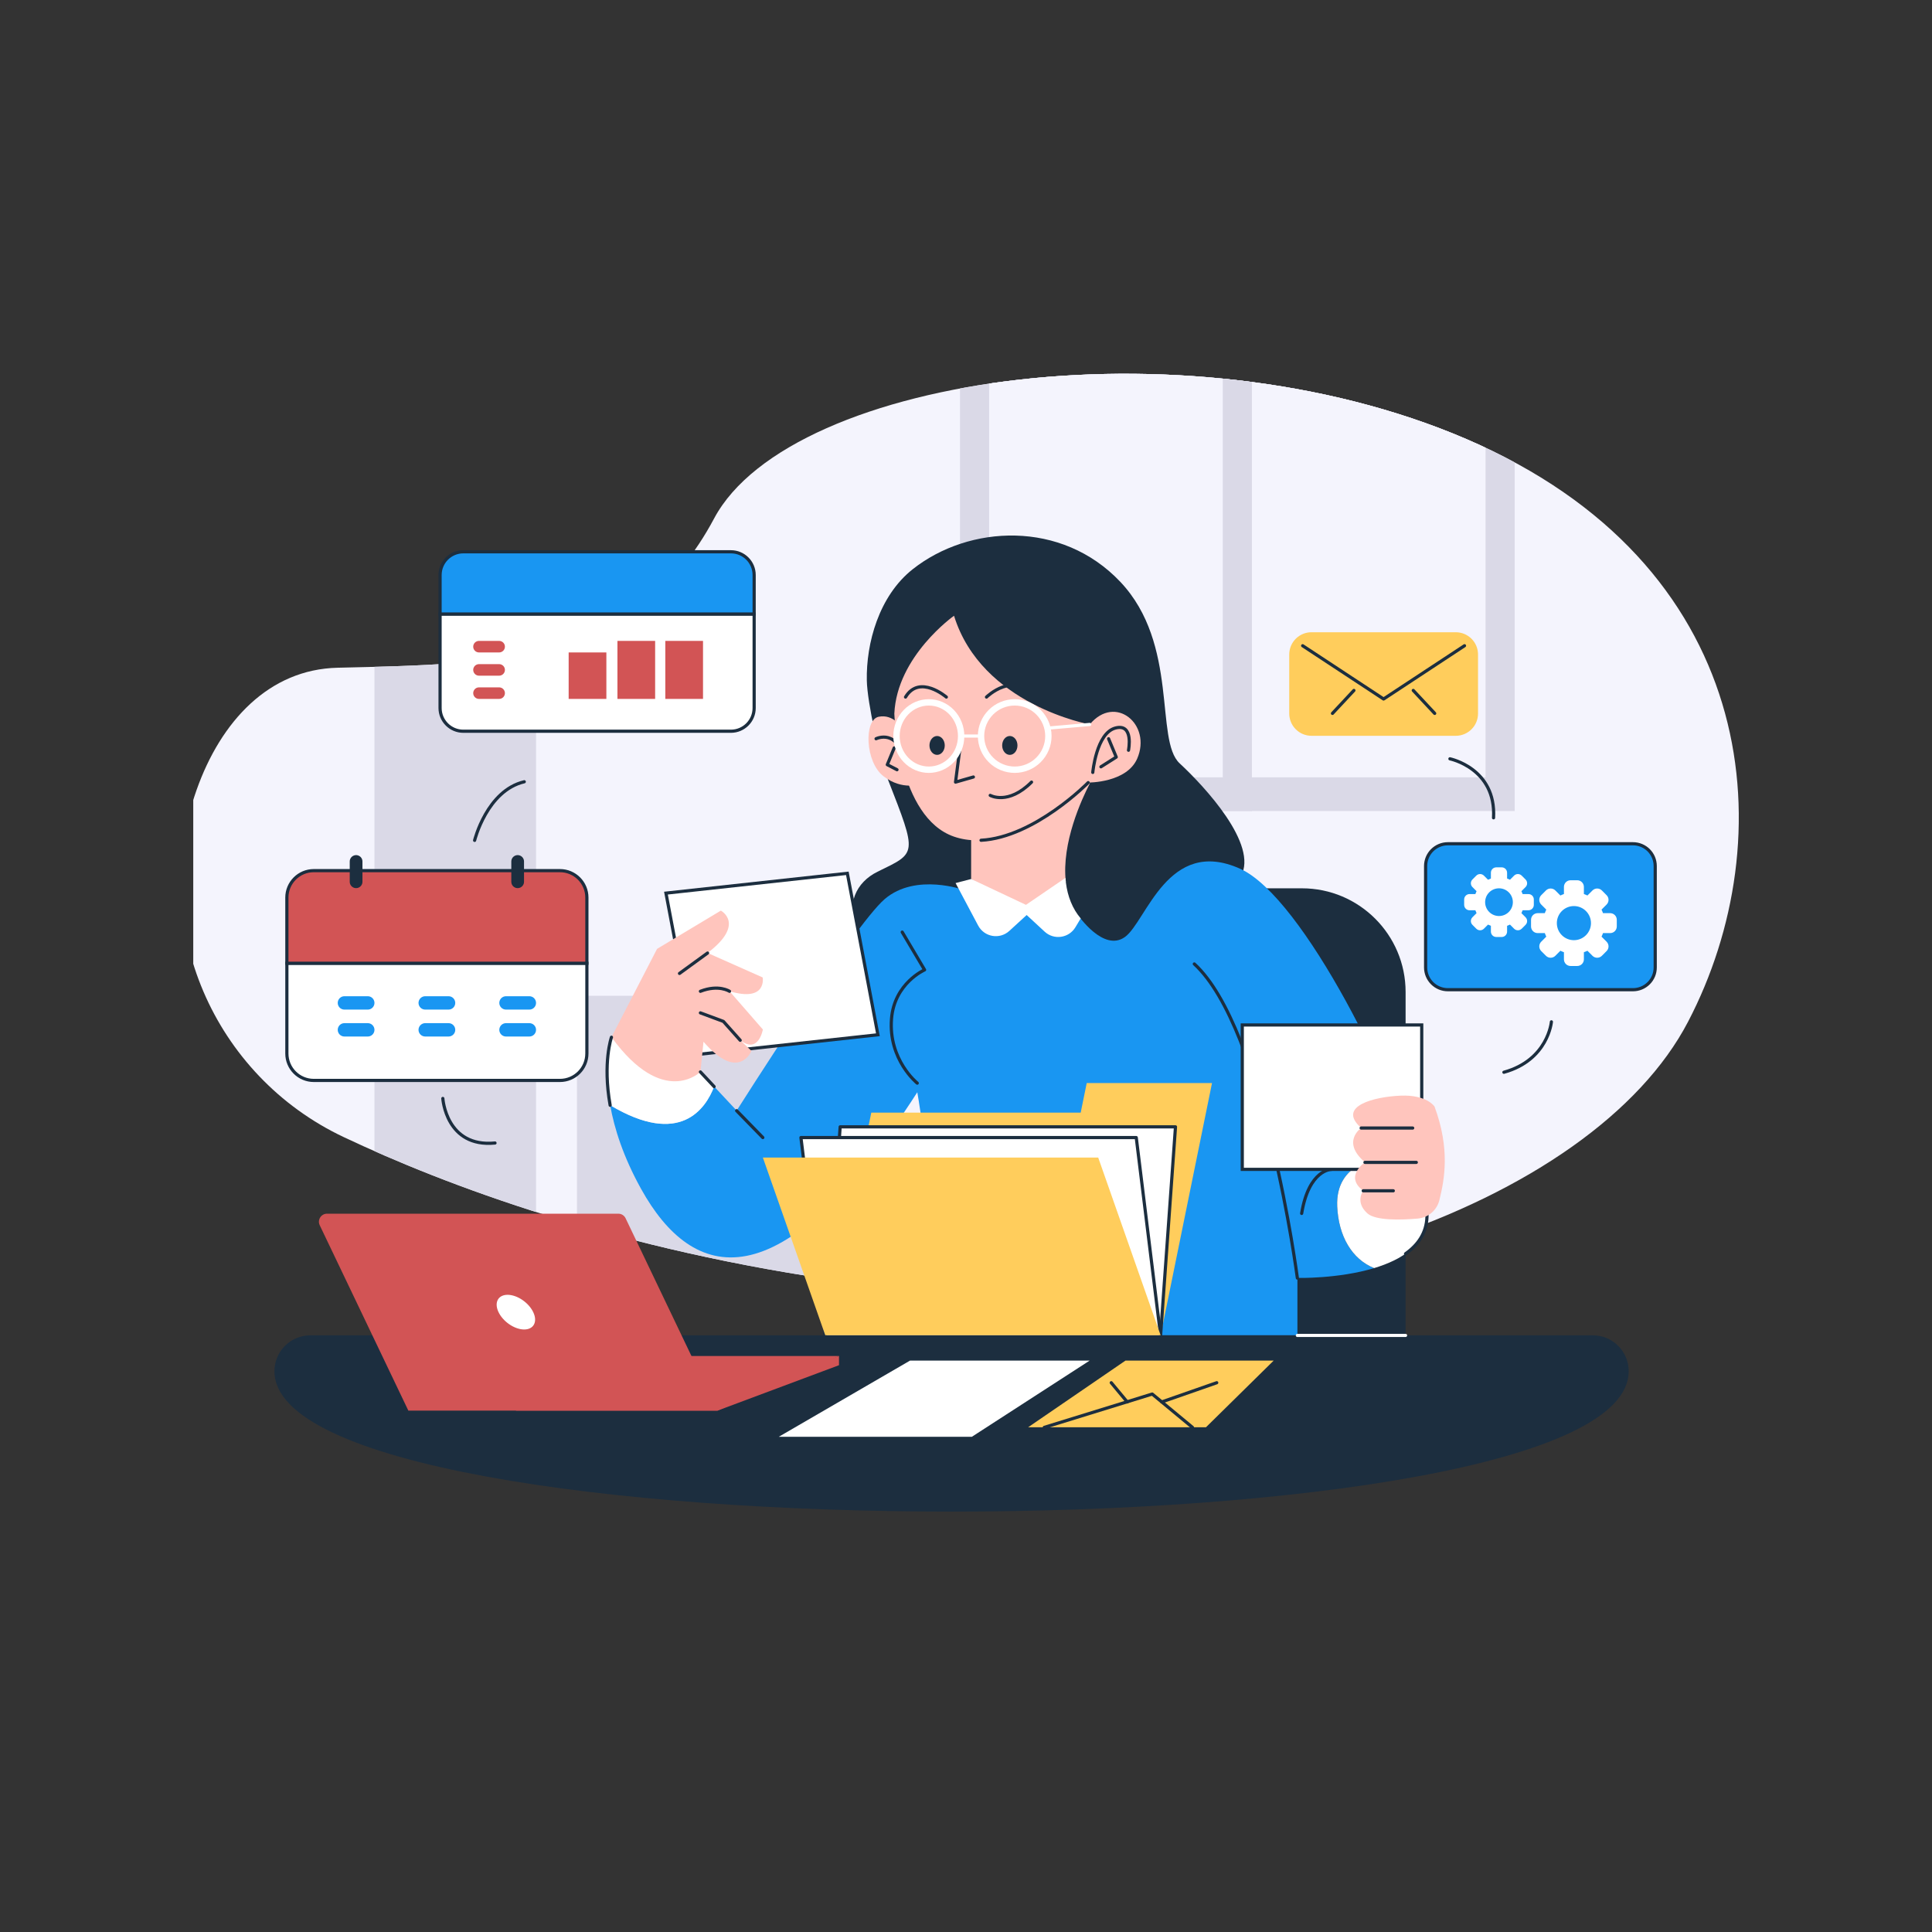 <svg xmlns="http://www.w3.org/2000/svg" xmlns:xlink="http://www.w3.org/1999/xlink" width="1080" zoomAndPan="magnify" viewBox="0 0 810 810" height="1080" preserveAspectRatio="xMidYMid meet" version="1.0"><rect x="0" y="0" width="810" height="810" fill="#333333" stroke="none"/><defs><clipPath id="0e9bb376d6"><path d="M 81 156.328 L 729 156.328 L 729 543 L 81 543 Z M 81 156.328 " clip-rule="nonzero"/></clipPath><clipPath id="5426c8aae4"><path d="M 82.41 331.211 C 62.312 388.086 89.531 450.953 144.078 476.719 C 186.141 496.586 258.777 524.336 357.293 537.707 C 520.324 559.832 667.934 504.633 707.723 428.375 C 747.516 352.121 738.426 240.469 620.391 186.57 C 502.355 132.668 331.543 157.055 299.391 217.371 C 267.242 277.688 210.82 278.359 141.594 279.949 C 112.75 280.609 92.582 302.43 82.41 331.211 Z M 82.41 331.211 " clip-rule="nonzero"/></clipPath><clipPath id="f9c85a3829"><path d="M 156 156.328 L 225 156.328 L 225 543 L 156 543 Z M 156 156.328 " clip-rule="nonzero"/></clipPath><clipPath id="ed8d5e3724"><path d="M 82.41 331.211 C 62.312 388.086 89.531 450.953 144.078 476.719 C 186.141 496.586 258.777 524.336 357.293 537.707 C 520.324 559.832 667.934 504.633 707.723 428.375 C 747.516 352.121 738.426 240.469 620.391 186.57 C 502.355 132.668 331.543 157.055 299.391 217.371 C 267.242 277.688 210.82 278.359 141.594 279.949 C 112.75 280.609 92.582 302.43 82.41 331.211 Z M 82.41 331.211 " clip-rule="nonzero"/></clipPath><clipPath id="bdaaae60a6"><path d="M 241 417 L 358 417 L 358 543 L 241 543 Z M 241 417 " clip-rule="nonzero"/></clipPath><clipPath id="b5c02d47fa"><path d="M 82.41 331.211 C 62.312 388.086 89.531 450.953 144.078 476.719 C 186.141 496.586 258.777 524.336 357.293 537.707 C 520.324 559.832 667.934 504.633 707.723 428.375 C 747.516 352.121 738.426 240.469 620.391 186.57 C 502.355 132.668 331.543 157.055 299.391 217.371 C 267.242 277.688 210.82 278.359 141.594 279.949 C 112.75 280.609 92.582 302.43 82.41 331.211 Z M 82.41 331.211 " clip-rule="nonzero"/></clipPath><clipPath id="cae55f4e24"><path d="M 402 156.328 L 636 156.328 L 636 341 L 402 341 Z M 402 156.328 " clip-rule="nonzero"/></clipPath><clipPath id="52f5963da9"><path d="M 82.41 331.211 C 62.312 388.086 89.531 450.953 144.078 476.719 C 186.141 496.586 258.777 524.336 357.293 537.707 C 520.324 559.832 667.934 504.633 707.723 428.375 C 747.516 352.121 738.426 240.469 620.391 186.57 C 502.355 132.668 331.543 157.055 299.391 217.371 C 267.242 277.688 210.82 278.359 141.594 279.949 C 112.75 280.609 92.582 302.43 82.41 331.211 Z M 82.41 331.211 " clip-rule="nonzero"/></clipPath><clipPath id="15866647fa"><path d="M 414 156.328 L 623 156.328 L 623 326 L 414 326 Z M 414 156.328 " clip-rule="nonzero"/></clipPath><clipPath id="7170510abc"><path d="M 82.41 331.211 C 62.312 388.086 89.531 450.953 144.078 476.719 C 186.141 496.586 258.777 524.336 357.293 537.707 C 520.324 559.832 667.934 504.633 707.723 428.375 C 747.516 352.121 738.426 240.469 620.391 186.57 C 502.355 132.668 331.543 157.055 299.391 217.371 C 267.242 277.688 210.82 278.359 141.594 279.949 C 112.75 280.609 92.582 302.43 82.41 331.211 Z M 82.41 331.211 " clip-rule="nonzero"/></clipPath><clipPath id="14e239d19a"><path d="M 512 156.328 L 525 156.328 L 525 341 L 512 341 Z M 512 156.328 " clip-rule="nonzero"/></clipPath><clipPath id="bf9d7eb403"><path d="M 82.41 331.211 C 62.312 388.086 89.531 450.953 144.078 476.719 C 186.141 496.586 258.777 524.336 357.293 537.707 C 520.324 559.832 667.934 504.633 707.723 428.375 C 747.516 352.121 738.426 240.469 620.391 186.57 C 502.355 132.668 331.543 157.055 299.391 217.371 C 267.242 277.688 210.82 278.359 141.594 279.949 C 112.75 280.609 92.582 302.43 82.41 331.211 Z M 82.41 331.211 " clip-rule="nonzero"/></clipPath></defs><g clip-path="url(#0e9bb376d6)"><g clip-path="url(#5426c8aae4)"><path fill="#f4f4fd" d="M 81.023 136.305 L 729 136.305 L 729 633.742 L 81.023 633.742 Z M 81.023 136.305 " fill-opacity="1" fill-rule="nonzero"/></g></g><g clip-path="url(#f9c85a3829)"><g clip-path="url(#ed8d5e3724)"><path fill="#dad9e7" d="M 156.996 136.305 L 224.738 136.305 L 224.738 550.125 L 156.996 550.125 Z M 156.996 136.305 " fill-opacity="1" fill-rule="nonzero"/></g></g><g clip-path="url(#bdaaae60a6)"><g clip-path="url(#b5c02d47fa)"><path fill="#dad9e7" d="M 357.398 550.121 L 241.895 550.121 L 241.895 417.484 L 357.398 417.484 Z M 357.398 550.121 " fill-opacity="1" fill-rule="nonzero"/></g></g><g clip-path="url(#cae55f4e24)"><g clip-path="url(#52f5963da9)"><path fill="#dad9e7" d="M 402.488 136.305 L 635.039 136.305 L 635.039 340.023 L 402.488 340.023 Z M 402.488 136.305 " fill-opacity="1" fill-rule="nonzero"/></g></g><g clip-path="url(#15866647fa)"><g clip-path="url(#7170510abc)"><path fill="#dad9e7" d="M 414.699 136.305 L 622.824 136.305 L 622.824 325.902 L 414.699 325.902 Z M 414.699 136.305 " fill-opacity="1" fill-rule="nonzero"/><path fill="#f4f4fd" d="M 414.699 136.305 L 622.824 136.305 L 622.824 325.902 L 414.699 325.902 Z M 414.699 136.305 " fill-opacity="1" fill-rule="nonzero"/></g></g><g clip-path="url(#14e239d19a)"><g clip-path="url(#bf9d7eb403)"><path fill="#dad9e7" d="M 512.656 136.305 L 524.871 136.305 L 524.871 340.023 L 512.656 340.023 Z M 512.656 136.305 " fill-opacity="1" fill-rule="nonzero"/></g></g><path stroke-linecap="butt" transform="matrix(1.333, 0, 0, 1.333, 69.136, 150.649)" fill-opacity="1" fill="#ffffff" fill-rule="nonzero" stroke-linejoin="miter" d="M 132.722 189.943 L 132.722 218.333 C 132.722 223.017 128.928 226.803 124.251 226.803 L 46.83 226.803 C 42.156 226.803 38.361 223.017 38.361 218.333 L 38.361 189.943 Z M 132.722 189.943 " stroke="#1c2e3f" stroke-width="1" stroke-opacity="1" stroke-miterlimit="10"/><path stroke-linecap="butt" transform="matrix(1.333, 0, 0, 1.333, 69.136, 150.649)" fill-opacity="1" fill="#d25455" fill-rule="nonzero" stroke-linejoin="miter" d="M 132.722 169.287 L 132.722 189.943 L 38.361 189.943 L 38.361 169.287 C 38.361 164.609 42.156 160.817 46.83 160.817 L 124.251 160.817 C 128.928 160.817 132.722 164.609 132.722 169.287 Z M 132.722 169.287 " stroke="#1c2e3f" stroke-width="1" stroke-opacity="1" stroke-miterlimit="10"/><path stroke-linecap="round" transform="matrix(1.333, 0, 0, 1.333, 69.136, 150.649)" fill="none" stroke-linejoin="round" d="M 60.133 157.936 L 60.133 164.319 " stroke="#1c2e3f" stroke-width="4" stroke-opacity="1" stroke-miterlimit="4"/><path stroke-linecap="round" transform="matrix(1.333, 0, 0, 1.333, 69.136, 150.649)" fill="none" stroke-linejoin="round" d="M 110.95 157.936 L 110.95 164.319 " stroke="#1c2e3f" stroke-width="4" stroke-opacity="1" stroke-miterlimit="4"/><path fill="#1996f2" d="M 144.398 417.672 L 154.191 417.672 C 154.562 417.672 154.922 417.742 155.266 417.883 C 155.609 418.027 155.91 418.23 156.176 418.492 C 156.438 418.754 156.641 419.059 156.781 419.402 C 156.926 419.746 156.996 420.102 156.996 420.473 C 156.996 420.848 156.926 421.203 156.781 421.547 C 156.641 421.891 156.438 422.195 156.176 422.457 C 155.91 422.719 155.609 422.922 155.266 423.066 C 154.922 423.207 154.562 423.277 154.191 423.277 L 144.398 423.277 C 144.027 423.277 143.668 423.207 143.324 423.066 C 142.98 422.922 142.68 422.719 142.414 422.457 C 142.152 422.195 141.949 421.891 141.809 421.547 C 141.664 421.203 141.594 420.848 141.594 420.473 C 141.594 420.102 141.664 419.746 141.809 419.402 C 141.949 419.059 142.152 418.754 142.414 418.492 C 142.68 418.23 142.98 418.027 143.324 417.883 C 143.668 417.742 144.027 417.672 144.398 417.672 Z M 144.398 417.672 " fill-opacity="1" fill-rule="nonzero"/><path fill="#1996f2" d="M 144.398 428.961 L 154.191 428.961 C 154.562 428.961 154.922 429.031 155.266 429.172 C 155.609 429.316 155.91 429.52 156.176 429.781 C 156.438 430.043 156.641 430.348 156.781 430.691 C 156.926 431.035 156.996 431.391 156.996 431.766 C 156.996 432.137 156.926 432.492 156.781 432.836 C 156.641 433.18 156.438 433.484 156.176 433.746 C 155.91 434.008 155.609 434.211 155.266 434.355 C 154.922 434.496 154.562 434.566 154.191 434.566 L 144.398 434.566 C 144.027 434.566 143.668 434.496 143.324 434.355 C 142.98 434.211 142.68 434.008 142.414 433.746 C 142.152 433.484 141.949 433.18 141.809 432.836 C 141.664 432.492 141.594 432.137 141.594 431.766 C 141.594 431.391 141.664 431.035 141.809 430.691 C 141.949 430.348 142.152 430.043 142.414 429.781 C 142.68 429.52 142.98 429.316 143.324 429.172 C 143.668 429.031 144.027 428.961 144.398 428.961 Z M 144.398 428.961 " fill-opacity="1" fill-rule="nonzero"/><path fill="#1996f2" d="M 178.27 417.672 L 188.062 417.672 C 188.434 417.672 188.793 417.742 189.137 417.883 C 189.48 418.027 189.785 418.23 190.047 418.492 C 190.309 418.754 190.512 419.059 190.656 419.402 C 190.797 419.746 190.867 420.102 190.867 420.473 C 190.867 420.848 190.797 421.203 190.656 421.547 C 190.512 421.891 190.309 422.195 190.047 422.457 C 189.785 422.719 189.48 422.922 189.137 423.066 C 188.793 423.207 188.434 423.277 188.062 423.277 L 178.27 423.277 C 177.898 423.277 177.539 423.207 177.199 423.066 C 176.855 422.922 176.551 422.719 176.289 422.457 C 176.023 422.195 175.82 421.891 175.68 421.547 C 175.535 421.203 175.465 420.848 175.465 420.473 C 175.465 420.102 175.535 419.746 175.68 419.402 C 175.82 419.059 176.023 418.754 176.289 418.492 C 176.551 418.23 176.855 418.027 177.199 417.883 C 177.539 417.742 177.898 417.672 178.27 417.672 Z M 178.27 417.672 " fill-opacity="1" fill-rule="nonzero"/><path fill="#1996f2" d="M 178.27 428.961 L 188.062 428.961 C 188.434 428.961 188.793 429.031 189.137 429.172 C 189.48 429.316 189.785 429.52 190.047 429.781 C 190.309 430.043 190.512 430.348 190.656 430.691 C 190.797 431.035 190.867 431.391 190.867 431.766 C 190.867 432.137 190.797 432.492 190.656 432.836 C 190.512 433.18 190.309 433.484 190.047 433.746 C 189.785 434.008 189.48 434.211 189.137 434.355 C 188.793 434.496 188.434 434.566 188.062 434.566 L 178.27 434.566 C 177.898 434.566 177.539 434.496 177.199 434.355 C 176.855 434.211 176.551 434.008 176.289 433.746 C 176.023 433.484 175.82 433.18 175.68 432.836 C 175.535 432.492 175.465 432.137 175.465 431.766 C 175.465 431.391 175.535 431.035 175.68 430.691 C 175.82 430.348 176.023 430.043 176.289 429.781 C 176.551 429.52 176.855 429.316 177.199 429.172 C 177.539 429.031 177.898 428.961 178.27 428.961 Z M 178.27 428.961 " fill-opacity="1" fill-rule="nonzero"/><path fill="#1996f2" d="M 212.141 417.672 L 221.934 417.672 C 222.309 417.672 222.664 417.742 223.008 417.883 C 223.352 418.027 223.656 418.23 223.918 418.492 C 224.18 418.754 224.383 419.059 224.527 419.402 C 224.668 419.746 224.738 420.102 224.738 420.473 C 224.738 420.848 224.668 421.203 224.527 421.547 C 224.383 421.891 224.18 422.195 223.918 422.457 C 223.656 422.719 223.352 422.922 223.008 423.066 C 222.664 423.207 222.309 423.277 221.934 423.277 L 212.141 423.277 C 211.77 423.277 211.414 423.207 211.07 423.066 C 210.727 422.922 210.422 422.719 210.16 422.457 C 209.895 422.195 209.695 421.891 209.551 421.547 C 209.41 421.203 209.336 420.848 209.336 420.473 C 209.336 420.102 209.41 419.746 209.551 419.402 C 209.695 419.059 209.895 418.754 210.16 418.492 C 210.422 418.23 210.727 418.027 211.07 417.883 C 211.414 417.742 211.77 417.672 212.141 417.672 Z M 212.141 417.672 " fill-opacity="1" fill-rule="nonzero"/><path fill="#1996f2" d="M 212.141 428.961 L 221.934 428.961 C 222.309 428.961 222.664 429.031 223.008 429.172 C 223.352 429.316 223.656 429.52 223.918 429.781 C 224.18 430.043 224.383 430.348 224.527 430.691 C 224.668 431.035 224.738 431.391 224.738 431.766 C 224.738 432.137 224.668 432.492 224.527 432.836 C 224.383 433.18 224.18 433.484 223.918 433.746 C 223.656 434.008 223.352 434.211 223.008 434.355 C 222.664 434.496 222.309 434.566 221.934 434.566 L 212.141 434.566 C 211.77 434.566 211.414 434.496 211.07 434.355 C 210.727 434.211 210.422 434.008 210.16 433.746 C 209.895 433.484 209.695 433.18 209.551 432.836 C 209.41 432.492 209.336 432.137 209.336 431.766 C 209.336 431.391 209.41 431.035 209.551 430.691 C 209.695 430.348 209.895 430.043 210.16 429.781 C 210.422 429.52 210.727 429.316 211.07 429.172 C 211.414 429.031 211.77 428.961 212.141 428.961 Z M 212.141 428.961 " fill-opacity="1" fill-rule="nonzero"/><path stroke-linecap="round" transform="matrix(1.333, 0, 0, 1.333, 69.136, 150.649)" fill="none" stroke-linejoin="round" d="M 87.414 232.468 C 87.414 232.468 88.422 247.981 103.827 246.483 " stroke="#1c2e3f" stroke-width="1" stroke-opacity="1" stroke-miterlimit="4"/><path stroke-linecap="round" transform="matrix(1.333, 0, 0, 1.333, 69.136, 150.649)" fill="none" stroke-linejoin="round" d="M 97.409 151.301 C 97.409 151.301 101.26 135.647 113.028 132.866 " stroke="#1c2e3f" stroke-width="1" stroke-opacity="1" stroke-miterlimit="4"/><path stroke-linecap="butt" transform="matrix(1.333, 0, 0, 1.333, 69.136, 150.649)" fill-opacity="1" fill="#ffffff" fill-rule="nonzero" stroke-linejoin="miter" d="M 185.33 80.103 L 185.33 109.666 C 185.33 113.699 182.057 116.975 178.022 116.975 L 93.858 116.975 C 89.823 116.975 86.547 113.699 86.547 109.666 L 86.547 80.103 Z M 185.33 80.103 " stroke="#1c2e3f" stroke-width="1" stroke-opacity="1" stroke-miterlimit="10"/><path fill="#d25455" d="M 200.816 268.699 L 209.266 268.699 C 209.59 268.699 209.898 268.762 210.191 268.883 C 210.488 269.004 210.75 269.18 210.98 269.406 C 211.207 269.633 211.379 269.895 211.504 270.191 C 211.625 270.488 211.688 270.797 211.688 271.117 C 211.688 271.441 211.625 271.75 211.504 272.043 C 211.379 272.34 211.207 272.602 210.98 272.828 C 210.75 273.055 210.488 273.23 210.191 273.355 C 209.898 273.477 209.59 273.539 209.266 273.539 L 200.816 273.539 C 200.496 273.539 200.188 273.477 199.891 273.355 C 199.594 273.23 199.332 273.055 199.105 272.828 C 198.879 272.602 198.703 272.34 198.582 272.043 C 198.457 271.75 198.398 271.441 198.398 271.117 C 198.398 270.797 198.457 270.488 198.582 270.191 C 198.703 269.895 198.879 269.633 199.105 269.406 C 199.332 269.18 199.594 269.004 199.891 268.883 C 200.188 268.762 200.496 268.699 200.816 268.699 Z M 200.816 268.699 " fill-opacity="1" fill-rule="nonzero"/><path fill="#d25455" d="M 200.816 278.441 L 209.266 278.441 C 209.59 278.441 209.898 278.5 210.191 278.625 C 210.488 278.746 210.75 278.922 210.98 279.148 C 211.207 279.375 211.379 279.637 211.504 279.934 C 211.625 280.23 211.688 280.539 211.688 280.859 C 211.688 281.18 211.625 281.488 211.504 281.785 C 211.379 282.082 211.207 282.344 210.98 282.57 C 210.75 282.797 210.488 282.973 210.191 283.098 C 209.898 283.219 209.59 283.281 209.266 283.281 L 200.816 283.281 C 200.496 283.281 200.188 283.219 199.891 283.098 C 199.594 282.973 199.332 282.797 199.105 282.57 C 198.879 282.344 198.703 282.082 198.582 281.785 C 198.457 281.488 198.398 281.18 198.398 280.859 C 198.398 280.539 198.457 280.23 198.582 279.934 C 198.703 279.637 198.879 279.375 199.105 279.148 C 199.332 278.922 199.594 278.746 199.891 278.625 C 200.188 278.5 200.496 278.441 200.816 278.441 Z M 200.816 278.441 " fill-opacity="1" fill-rule="nonzero"/><path fill="#d25455" d="M 200.816 288.18 L 209.266 288.18 C 209.59 288.18 209.898 288.242 210.191 288.363 C 210.488 288.488 210.75 288.664 210.98 288.891 C 211.207 289.117 211.379 289.379 211.504 289.676 C 211.625 289.973 211.688 290.281 211.688 290.602 C 211.688 290.922 211.625 291.23 211.504 291.527 C 211.379 291.824 211.207 292.086 210.98 292.312 C 210.75 292.539 210.488 292.715 210.191 292.836 C 209.898 292.961 209.59 293.02 209.266 293.02 L 200.816 293.02 C 200.496 293.02 200.188 292.961 199.891 292.836 C 199.594 292.715 199.332 292.539 199.105 292.312 C 198.879 292.086 198.703 291.824 198.582 291.527 C 198.457 291.23 198.398 290.922 198.398 290.602 C 198.398 290.281 198.457 289.973 198.582 289.676 C 198.703 289.379 198.879 289.117 199.105 288.891 C 199.332 288.664 199.594 288.488 199.891 288.363 C 200.188 288.242 200.496 288.18 200.816 288.18 Z M 200.816 288.18 " fill-opacity="1" fill-rule="nonzero"/><path stroke-linecap="butt" transform="matrix(1.333, 0, 0, 1.333, 69.136, 150.649)" fill-opacity="1" fill="#1996f2" fill-rule="nonzero" stroke-linejoin="miter" d="M 185.33 67.838 L 185.33 80.103 L 86.547 80.103 L 86.547 67.838 C 86.547 63.805 89.823 60.532 93.858 60.532 L 178.022 60.532 C 182.057 60.532 185.33 63.805 185.33 67.838 Z M 185.33 67.838 " stroke="#1c2e3f" stroke-width="1" stroke-opacity="1" stroke-miterlimit="10"/><path fill="#d25455" d="M 238.414 273.539 L 254.223 273.539 L 254.223 293.02 L 238.414 293.02 Z M 238.414 273.539 " fill-opacity="1" fill-rule="nonzero"/><path fill="#d25455" d="M 258.863 268.699 L 274.668 268.699 L 274.668 293.02 L 258.863 293.02 Z M 258.863 268.699 " fill-opacity="1" fill-rule="nonzero"/><path fill="#d25455" d="M 278.934 268.699 L 294.742 268.699 L 294.742 293.02 L 278.934 293.02 Z M 278.934 268.699 " fill-opacity="1" fill-rule="nonzero"/><path fill="#ffcd5c" d="M 549.852 265.066 L 610.34 265.066 C 610.953 265.066 611.559 265.129 612.16 265.246 C 612.762 265.367 613.344 265.543 613.91 265.777 C 614.477 266.012 615.016 266.301 615.523 266.641 C 616.031 266.98 616.504 267.367 616.938 267.801 C 617.371 268.234 617.758 268.707 618.098 269.215 C 618.438 269.723 618.727 270.262 618.961 270.828 C 619.195 271.395 619.371 271.977 619.492 272.578 C 619.609 273.18 619.672 273.785 619.672 274.398 L 619.672 299.156 C 619.672 299.77 619.609 300.379 619.492 300.977 C 619.371 301.578 619.195 302.164 618.961 302.73 C 618.727 303.293 618.438 303.832 618.098 304.34 C 617.758 304.852 617.371 305.32 616.938 305.754 C 616.504 306.188 616.031 306.574 615.523 306.914 C 615.016 307.258 614.477 307.543 613.91 307.777 C 613.344 308.012 612.762 308.188 612.16 308.309 C 611.559 308.43 610.953 308.488 610.34 308.488 L 549.852 308.488 C 549.238 308.488 548.629 308.43 548.031 308.309 C 547.43 308.188 546.844 308.012 546.277 307.777 C 545.715 307.543 545.176 307.258 544.664 306.914 C 544.156 306.574 543.684 306.188 543.25 305.754 C 542.82 305.32 542.434 304.852 542.09 304.34 C 541.75 303.832 541.465 303.293 541.23 302.73 C 540.996 302.164 540.816 301.578 540.699 300.977 C 540.578 300.379 540.52 299.77 540.52 299.156 L 540.52 274.398 C 540.52 273.785 540.578 273.18 540.699 272.578 C 540.816 271.977 540.996 271.395 541.23 270.828 C 541.465 270.262 541.75 269.723 542.09 269.215 C 542.434 268.707 542.82 268.234 543.25 267.801 C 543.684 267.367 544.156 266.98 544.664 266.641 C 545.176 266.301 545.715 266.012 546.277 265.777 C 546.844 265.543 547.43 265.367 548.031 265.246 C 548.629 265.129 549.238 265.066 549.852 265.066 Z M 549.852 265.066 " fill-opacity="1" fill-rule="nonzero"/><path stroke-linecap="round" transform="matrix(1.333, 0, 0, 1.333, 69.136, 150.649)" fill="none" stroke-linejoin="round" d="M 357.845 90.08 L 383.297 106.832 L 408.75 90.08 " stroke="#1c2e3f" stroke-width="1" stroke-opacity="1" stroke-miterlimit="4"/><path stroke-linecap="round" transform="matrix(1.333, 0, 0, 1.333, 69.136, 150.649)" fill="none" stroke-linejoin="round" d="M 392.633 104.139 L 399.373 111.36 " stroke="#1c2e3f" stroke-width="1" stroke-opacity="1" stroke-miterlimit="4"/><path stroke-linecap="round" transform="matrix(1.333, 0, 0, 1.333, 69.136, 150.649)" fill="none" stroke-linejoin="round" d="M 373.964 104.139 L 367.222 111.36 " stroke="#1c2e3f" stroke-width="1" stroke-opacity="1" stroke-miterlimit="4"/><path stroke-linecap="butt" transform="matrix(1.333, 0, 0, 1.333, 69.136, 150.649)" fill-opacity="1" fill="#1996f2" fill-rule="nonzero" stroke-linejoin="miter" d="M 403.519 152.364 L 461.735 152.364 C 462.192 152.364 462.65 152.408 463.101 152.496 C 463.549 152.587 463.989 152.719 464.414 152.895 C 464.839 153.071 465.24 153.288 465.624 153.543 C 466.005 153.798 466.359 154.088 466.685 154.413 C 467.01 154.738 467.3 155.093 467.555 155.474 C 467.81 155.855 468.024 156.259 468.203 156.684 C 468.378 157.109 468.51 157.546 468.598 157.997 C 468.689 158.449 468.733 158.903 468.733 159.363 L 468.733 191.268 C 468.733 191.728 468.689 192.182 468.598 192.633 C 468.51 193.085 468.378 193.521 468.203 193.946 C 468.024 194.371 467.81 194.776 467.555 195.157 C 467.3 195.538 467.01 195.892 466.685 196.218 C 466.359 196.543 466.005 196.833 465.624 197.088 C 465.24 197.343 464.839 197.56 464.414 197.736 C 463.989 197.912 463.549 198.043 463.101 198.134 C 462.65 198.222 462.192 198.269 461.735 198.269 L 403.519 198.269 C 403.059 198.269 402.605 198.222 402.154 198.134 C 401.702 198.043 401.266 197.912 400.841 197.736 C 400.416 197.56 400.012 197.343 399.631 197.088 C 399.247 196.833 398.895 196.543 398.57 196.218 C 398.245 195.892 397.955 195.538 397.7 195.157 C 397.445 194.776 397.228 194.371 397.052 193.946 C 396.876 193.521 396.744 193.085 396.654 192.633 C 396.563 192.182 396.519 191.728 396.519 191.268 L 396.519 159.363 C 396.519 158.903 396.563 158.449 396.654 157.997 C 396.744 157.546 396.876 157.109 397.052 156.684 C 397.228 156.259 397.442 155.855 397.7 155.474 C 397.955 155.093 398.245 154.738 398.57 154.413 C 398.895 154.088 399.247 153.798 399.631 153.543 C 400.012 153.288 400.416 153.071 400.841 152.895 C 401.266 152.719 401.702 152.587 402.154 152.496 C 402.605 152.408 403.059 152.364 403.519 152.364 Z M 403.519 152.364 " stroke="#1c2e3f" stroke-width="1" stroke-opacity="1" stroke-miterlimit="10"/><path fill="#ffffff" d="M 640.805 374.84 L 638.371 374.84 C 638.227 374.426 638.059 374.023 637.867 373.633 L 639.59 371.91 C 640.473 371.031 640.473 369.602 639.59 368.719 L 637.98 367.109 C 637.098 366.227 635.668 366.227 634.785 367.109 L 633.066 368.832 C 632.676 368.641 632.273 368.473 631.855 368.328 L 631.855 365.898 C 631.855 364.648 630.848 363.641 629.598 363.641 L 627.324 363.641 C 626.074 363.641 625.066 364.648 625.066 365.898 L 625.066 368.328 C 624.648 368.473 624.246 368.641 623.859 368.832 L 623.855 368.832 L 622.137 367.109 C 621.254 366.227 619.824 366.227 618.941 367.109 L 617.332 368.719 C 616.449 369.602 616.449 371.031 617.332 371.91 L 619.055 373.633 C 618.863 374.023 618.695 374.426 618.551 374.84 L 616.117 374.84 C 614.871 374.84 613.859 375.852 613.859 377.098 L 613.859 379.375 C 613.859 380.621 614.871 381.633 616.117 381.633 L 618.551 381.633 C 618.695 382.047 618.863 382.449 619.055 382.84 L 617.332 384.562 C 616.449 385.445 616.449 386.871 617.332 387.754 L 618.941 389.363 C 619.824 390.246 621.254 390.246 622.137 389.363 L 623.855 387.641 L 623.859 387.641 C 624.246 387.832 624.648 388 625.066 388.145 L 625.066 390.578 C 625.066 391.824 626.074 392.836 627.324 392.836 L 629.598 392.836 C 630.848 392.836 631.855 391.824 631.855 390.578 L 631.855 388.145 C 632.273 388 632.676 387.832 633.066 387.641 L 634.785 389.363 C 635.668 390.246 637.098 390.246 637.98 389.363 L 639.59 387.754 C 640.473 386.871 640.473 385.445 639.59 384.562 L 637.867 382.84 C 638.059 382.449 638.227 382.047 638.371 381.633 L 640.805 381.633 C 642.051 381.633 643.062 380.621 643.062 379.375 L 643.062 377.098 C 643.062 375.852 642.051 374.84 640.805 374.84 Z M 628.461 384.047 C 625.25 384.047 622.648 381.445 622.648 378.238 C 622.648 375.027 625.25 372.426 628.461 372.426 C 631.672 372.426 634.273 375.027 634.273 378.238 C 634.273 381.445 631.672 384.047 628.461 384.047 Z M 628.461 384.047 " fill-opacity="1" fill-rule="nonzero"/><path fill="#ffffff" d="M 675.062 382.844 L 672.066 382.844 C 671.895 382.332 671.684 381.836 671.449 381.359 L 673.57 379.238 C 674.656 378.152 674.656 376.391 673.57 375.309 L 671.59 373.324 C 670.504 372.242 668.742 372.242 667.656 373.324 L 665.535 375.445 C 665.059 375.211 664.562 375.004 664.051 374.828 L 664.051 371.832 C 664.051 370.297 662.805 369.051 661.27 369.051 L 658.469 369.051 C 656.934 369.051 655.688 370.297 655.688 371.832 L 655.688 374.828 C 655.176 375.004 654.684 375.211 654.203 375.445 L 652.082 373.324 C 650.996 372.242 649.234 372.242 648.148 373.324 L 646.168 375.309 C 645.082 376.391 645.082 378.152 646.168 379.238 L 648.289 381.359 C 648.055 381.836 647.848 382.332 647.672 382.844 L 644.676 382.844 C 643.141 382.844 641.895 384.09 641.895 385.625 L 641.895 388.426 C 641.895 389.961 643.141 391.203 644.676 391.203 L 647.672 391.203 C 647.848 391.715 648.055 392.211 648.289 392.691 L 646.168 394.812 C 645.082 395.895 645.082 397.656 646.168 398.742 L 648.148 400.723 C 649.234 401.809 650.996 401.809 652.082 400.723 L 654.203 398.602 C 654.684 398.836 655.176 399.047 655.688 399.223 L 655.688 402.215 C 655.688 403.75 656.934 404.996 658.469 404.996 L 661.27 404.996 C 662.805 404.996 664.051 403.75 664.051 402.215 L 664.051 399.223 C 664.562 399.047 665.055 398.836 665.535 398.602 L 667.656 400.723 C 668.742 401.809 670.504 401.809 671.59 400.723 L 673.57 398.742 C 674.656 397.656 674.656 395.895 673.57 394.812 L 671.449 392.691 C 671.684 392.211 671.895 391.715 672.066 391.203 L 675.062 391.203 C 676.598 391.203 677.844 389.961 677.844 388.426 L 677.844 385.625 C 677.844 384.09 676.598 382.844 675.062 382.844 Z M 659.871 394.176 C 655.918 394.176 652.715 390.977 652.715 387.023 C 652.715 383.074 655.918 379.871 659.871 379.871 C 663.82 379.871 667.023 383.074 667.023 387.023 C 667.023 390.977 663.82 394.176 659.871 394.176 Z M 659.871 394.176 " fill-opacity="1" fill-rule="nonzero"/><path stroke-linecap="round" transform="matrix(1.333, 0, 0, 1.333, 69.136, 150.649)" fill="none" stroke-linejoin="round" d="M 404.161 125.648 C 404.161 125.648 418.739 128.611 417.886 144.205 " stroke="#1c2e3f" stroke-width="1" stroke-opacity="1" stroke-miterlimit="4"/><path stroke-linecap="round" transform="matrix(1.333, 0, 0, 1.333, 69.136, 150.649)" fill="none" stroke-linejoin="round" d="M 436.081 208.372 C 436.081 208.372 435.052 220.379 421.142 224.23 " stroke="#1c2e3f" stroke-width="1" stroke-opacity="1" stroke-miterlimit="4"/><path fill="#1c2e3f" d="M 489.785 372.426 L 545.824 372.426 C 569.824 372.426 589.305 391.906 589.305 415.898 L 589.305 559.832 L 448.223 559.832 L 448.223 413.984 C 448.223 391.047 466.844 372.426 489.785 372.426 Z M 489.785 372.426 " fill-opacity="1" fill-rule="nonzero"/><path fill="#1c2e3f" d="M 372.25 326.758 C 368.84 318.016 363.605 294.668 363.418 285.289 C 363.109 269.742 368.445 249.883 382.672 238.637 C 406.203 220.027 445.09 217.887 469.738 243.98 C 494.391 270.078 484.074 310.289 494.555 320.02 C 505.039 329.75 527.715 354.137 520.227 367.395 C 520.227 367.395 461.609 429.922 406.098 416.52 C 350.586 403.117 349.871 374.312 367.91 365.473 C 384.375 357.402 384.695 358.656 372.25 326.758 Z M 372.25 326.758 " fill-opacity="1" fill-rule="nonzero"/><path fill="#1996f2" d="M 560.637 505.84 C 561.199 518.277 566.812 527.918 576.113 531.656 C 561.086 536.195 543.949 535.777 543.949 535.777 L 543.949 559.832 L 379.66 559.832 C 399.191 539.266 384.582 457.93 384.582 457.93 C 326.605 548.184 290.238 537.062 268.844 498.57 C 261.312 485.012 257.543 473.102 255.816 463.359 C 285.227 480.969 295.906 464.715 299.406 455.527 L 308.848 465.629 C 308.848 465.629 357.781 388.223 370.887 376.969 C 383.996 365.715 404.363 373.219 404.363 373.219 L 451.965 383.629 C 451.965 383.629 462.656 399.32 471.645 392.828 C 480.633 386.348 489.617 350.555 519.98 364.246 C 546.25 376.09 586.32 456.453 596.09 495.363 L 578.609 485.734 C 578.609 485.734 559.777 487.012 560.637 505.84 Z M 560.637 505.84 " fill-opacity="1" fill-rule="nonzero"/><path stroke-linecap="round" transform="matrix(1.333, 0, 0, 1.333, 69.136, 150.649)" fill="none" stroke-linejoin="round" d="M 179.821 236.322 L 188.061 244.772 " stroke="#1c2e3f" stroke-width="1" stroke-opacity="1" stroke-miterlimit="4"/><path stroke-linecap="round" transform="matrix(1.333, 0, 0, 1.333, 69.136, 150.649)" fill="none" stroke-linejoin="round" d="M 356.183 288.953 C 356.183 288.953 345.916 210.447 323.768 190.166 " stroke="#1c2e3f" stroke-width="1" stroke-opacity="1" stroke-miterlimit="4"/><path stroke-linecap="round" transform="matrix(1.333, 0, 0, 1.333, 69.136, 150.649)" fill="none" stroke-linejoin="round" d="M 231.901 180.151 L 238.94 192.027 C 238.94 192.027 229.41 196.2 228.531 207.434 C 227.52 220.338 236.63 227.653 236.63 227.653 " stroke="#1c2e3f" stroke-width="1" stroke-opacity="1" stroke-miterlimit="4"/><path stroke-linecap="round" transform="matrix(1.333, 0, 0, 1.333, 69.136, 150.649)" fill="none" stroke-linejoin="round" d="M 366.911 254.774 C 366.911 254.774 359.823 254.722 357.531 268.634 " stroke="#1c2e3f" stroke-width="1" stroke-opacity="1" stroke-miterlimit="4"/><path fill="#ffc5bd" d="M 456.887 328.527 C 453.559 334.953 444.988 353.398 446.852 369.652 L 430.434 383.629 L 407.152 368.523 L 407.152 346.273 L 456.887 323.82 Z M 456.887 328.527 " fill-opacity="1" fill-rule="nonzero"/><path fill="#ffffff" d="M 453.082 385.062 L 450.871 388.754 C 448.125 393.324 441.883 394.219 437.977 390.605 L 430.434 383.629 L 423.164 390.289 C 419.121 393.992 412.664 392.887 410.09 388.031 L 400.629 370.23 L 407.152 368.523 L 430.141 379.363 L 446.691 368.062 C 447.098 373.637 448.645 379.012 451.965 383.629 C 452.336 384.148 452.711 384.633 453.082 385.062 Z M 453.082 385.062 " fill-opacity="1" fill-rule="nonzero"/><path fill="#ffc5bd" d="M 378.219 305.23 C 378.219 305.23 374.582 299.219 368.379 300.504 C 362.176 301.785 362.605 319.539 370.52 325.527 C 378.434 331.516 385.707 328.734 385.707 328.734 Z M 378.219 305.23 " fill-opacity="1" fill-rule="nonzero"/><path stroke-linecap="round" transform="matrix(1.333, 0, 0, 1.333, 69.136, 150.649)" fill="none" stroke-linejoin="round" d="M 223.676 119.332 C 223.676 119.332 230.905 115.756 232.748 127.494 " stroke="#1c2e3f" stroke-width="1" stroke-opacity="1" stroke-miterlimit="4"/><path stroke-linecap="round" transform="matrix(1.333, 0, 0, 1.333, 69.136, 150.649)" fill="none" stroke-linejoin="round" d="M 229.378 122.221 L 227.207 127.494 L 230.257 129.077 " stroke="#1c2e3f" stroke-width="1" stroke-opacity="1" stroke-miterlimit="4"/><path fill="#ffc5bd" d="M 399.98 258.152 C 399.98 258.152 376.023 275.051 374.953 299.219 C 374.953 299.219 376.441 342.656 399.98 350.766 C 425.438 359.535 456.242 328.094 456.242 328.094 C 456.242 328.094 472.363 328.242 476.781 318.043 C 482.984 303.711 467.582 290.879 456.887 303.711 C 456.887 303.711 411.535 295.582 399.98 258.152 Z M 399.98 258.152 " fill-opacity="1" fill-rule="nonzero"/><path stroke-linecap="round" transform="matrix(1.333, 0, 0, 1.333, 69.136, 150.649)" fill="none" stroke-linejoin="round" d="M 256.691 151.265 C 273.517 150.36 290.39 133.133 290.39 133.133 " stroke="#1c2e3f" stroke-width="1" stroke-opacity="1" stroke-miterlimit="4"/><path stroke-linecap="round" transform="matrix(1.333, 0, 0, 1.333, 69.136, 150.649)" fill="none" stroke-linejoin="round" d="M 259.58 137.145 C 259.58 137.145 265.195 140.354 272.576 132.972 " stroke="#1c2e3f" stroke-width="1" stroke-opacity="1" stroke-miterlimit="4"/><path stroke-linecap="round" transform="matrix(1.333, 0, 0, 1.333, 69.136, 150.649)" fill="none" stroke-linejoin="round" d="M 291.834 129.924 C 291.834 129.924 292.959 117.611 298.896 115.979 C 304.833 114.346 303.069 122.951 303.069 122.951 " stroke="#1c2e3f" stroke-width="1" stroke-opacity="1" stroke-miterlimit="4"/><path stroke-linecap="round" transform="matrix(1.333, 0, 0, 1.333, 69.136, 150.649)" fill="none" stroke-linejoin="round" d="M 296.81 119.332 L 299.216 125.108 L 294.401 128.159 " stroke="#1c2e3f" stroke-width="1" stroke-opacity="1" stroke-miterlimit="4"/><path stroke-linecap="round" transform="matrix(1.333, 0, 0, 1.333, 69.136, 150.649)" fill="none" stroke-linejoin="round" d="M 250.432 119.332 L 248.668 132.972 L 254.283 131.368 " stroke="#1c2e3f" stroke-width="1" stroke-opacity="1" stroke-miterlimit="4"/><path stroke-linecap="round" transform="matrix(1.333, 0, 0, 1.333, 69.136, 150.649)" fill="none" stroke-linejoin="round" d="M 277.874 118.485 C 277.874 119.179 277.804 119.868 277.669 120.551 C 277.534 121.234 277.332 121.896 277.066 122.538 C 276.802 123.18 276.474 123.789 276.087 124.37 C 275.703 124.947 275.263 125.483 274.771 125.973 C 274.279 126.465 273.746 126.905 273.165 127.292 C 272.588 127.679 271.979 128.004 271.334 128.271 C 270.692 128.537 270.03 128.737 269.347 128.871 C 268.667 129.009 267.979 129.077 267.281 129.077 C 266.587 129.077 265.898 129.009 265.215 128.871 C 264.533 128.737 263.87 128.537 263.229 128.271 C 262.587 128.004 261.977 127.679 261.397 127.292 C 260.82 126.905 260.284 126.465 259.794 125.973 C 259.302 125.483 258.863 124.947 258.476 124.37 C 258.089 123.789 257.764 123.18 257.497 122.538 C 257.23 121.896 257.031 121.234 256.893 120.551 C 256.759 119.868 256.691 119.179 256.691 118.485 C 256.691 117.79 256.759 117.101 256.893 116.419 C 257.031 115.736 257.23 115.073 257.497 114.431 C 257.764 113.79 258.089 113.18 258.476 112.6 C 258.863 112.022 259.302 111.489 259.794 110.997 C 260.284 110.504 260.82 110.065 261.397 109.678 C 261.977 109.294 262.587 108.966 263.229 108.699 C 263.87 108.435 264.533 108.233 265.215 108.098 C 265.898 107.963 266.587 107.893 267.281 107.893 C 267.979 107.893 268.667 107.963 269.347 108.098 C 270.03 108.233 270.692 108.435 271.334 108.699 C 271.979 108.966 272.588 109.294 273.165 109.678 C 273.746 110.065 274.279 110.504 274.771 110.997 C 275.263 111.489 275.703 112.022 276.087 112.6 C 276.474 113.18 276.802 113.79 277.066 114.431 C 277.332 115.073 277.534 115.736 277.669 116.419 C 277.804 117.101 277.874 117.79 277.874 118.485 Z M 277.874 118.485 " stroke="#ffffff" stroke-width="2" stroke-opacity="1" stroke-miterlimit="4"/><path stroke-linecap="round" transform="matrix(1.333, 0, 0, 1.333, 69.136, 150.649)" fill="none" stroke-linejoin="round" d="M 250.432 118.485 C 250.432 119.179 250.368 119.868 250.236 120.551 C 250.107 121.234 249.913 121.896 249.659 122.538 C 249.404 123.18 249.09 123.789 248.718 124.37 C 248.349 124.947 247.927 125.483 247.455 125.973 C 246.983 126.465 246.47 126.905 245.914 127.292 C 245.36 127.679 244.774 128.004 244.158 128.271 C 243.54 128.537 242.904 128.737 242.251 128.871 C 241.594 129.009 240.935 129.077 240.267 129.077 C 239.599 129.077 238.94 129.009 238.283 128.871 C 237.63 128.737 236.994 128.537 236.378 128.271 C 235.76 128.004 235.174 127.679 234.62 127.292 C 234.064 126.905 233.551 126.465 233.079 125.973 C 232.607 125.483 232.185 124.947 231.816 124.37 C 231.444 123.789 231.13 123.18 230.875 122.538 C 230.62 121.896 230.427 121.234 230.298 120.551 C 230.166 119.868 230.102 119.179 230.102 118.485 C 230.102 117.79 230.166 117.101 230.298 116.419 C 230.427 115.736 230.62 115.073 230.875 114.431 C 231.13 113.79 231.444 113.18 231.816 112.6 C 232.185 112.022 232.607 111.489 233.079 110.997 C 233.551 110.504 234.064 110.065 234.62 109.678 C 235.174 109.294 235.76 108.966 236.378 108.699 C 236.994 108.435 237.63 108.233 238.283 108.098 C 238.94 107.963 239.599 107.893 240.267 107.893 C 240.935 107.893 241.594 107.963 242.251 108.098 C 242.904 108.233 243.54 108.435 244.158 108.699 C 244.774 108.966 245.36 109.294 245.914 109.678 C 246.47 110.065 246.983 110.504 247.455 110.997 C 247.927 111.489 248.349 112.022 248.718 112.6 C 249.09 113.18 249.404 113.79 249.659 114.431 C 249.913 115.073 250.107 115.736 250.236 116.419 C 250.368 117.101 250.432 117.79 250.432 118.485 Z M 250.432 118.485 " stroke="#ffffff" stroke-width="2" stroke-opacity="1" stroke-miterlimit="4"/><path stroke-linecap="round" transform="matrix(1.333, 0, 0, 1.333, 69.136, 150.649)" fill="none" stroke-linejoin="round" d="M 277.874 115.979 L 290.873 114.839 " stroke="#ffffff" stroke-width="1" stroke-opacity="1" stroke-miterlimit="4"/><path stroke-linecap="round" transform="matrix(1.333, 0, 0, 1.333, 69.136, 150.649)" fill="none" stroke-linejoin="round" d="M 256.691 118.485 L 250.432 118.485 " stroke="#ffffff" stroke-width="1" stroke-opacity="1" stroke-miterlimit="4"/><path fill="#1c2e3f" d="M 426.578 312.527 C 426.578 313.051 426.5 313.559 426.336 314.043 C 426.172 314.527 425.941 314.953 425.641 315.324 C 425.34 315.695 424.992 315.984 424.598 316.184 C 424.207 316.383 423.797 316.484 423.371 316.484 C 422.945 316.484 422.535 316.383 422.145 316.184 C 421.75 315.984 421.402 315.695 421.102 315.324 C 420.801 314.953 420.57 314.527 420.406 314.043 C 420.242 313.559 420.164 313.051 420.164 312.527 C 420.164 312.004 420.242 311.5 420.406 311.012 C 420.57 310.527 420.801 310.102 421.102 309.73 C 421.402 309.359 421.75 309.074 422.145 308.871 C 422.535 308.672 422.945 308.57 423.371 308.57 C 423.797 308.57 424.207 308.672 424.598 308.871 C 424.992 309.074 425.34 309.359 425.641 309.73 C 425.941 310.102 426.172 310.527 426.336 311.012 C 426.5 311.5 426.578 312.004 426.578 312.527 Z M 426.578 312.527 " fill-opacity="1" fill-rule="nonzero"/><path fill="#1c2e3f" d="M 396.094 312.527 C 396.094 313.051 396.016 313.559 395.852 314.043 C 395.688 314.527 395.457 314.953 395.156 315.324 C 394.855 315.695 394.508 315.984 394.113 316.184 C 393.723 316.383 393.312 316.484 392.887 316.484 C 392.461 316.484 392.051 316.383 391.66 316.184 C 391.266 315.984 390.918 315.695 390.617 315.324 C 390.316 314.953 390.086 314.527 389.922 314.043 C 389.758 313.559 389.68 313.051 389.68 312.527 C 389.68 312.004 389.758 311.5 389.922 311.012 C 390.086 310.527 390.316 310.102 390.617 309.73 C 390.918 309.359 391.266 309.074 391.66 308.871 C 392.051 308.672 392.461 308.57 392.887 308.57 C 393.312 308.57 393.723 308.672 394.113 308.871 C 394.508 309.074 394.855 309.359 395.156 309.73 C 395.457 310.102 395.688 310.527 395.852 311.012 C 396.016 311.5 396.094 312.004 396.094 312.527 Z M 396.094 312.527 " fill-opacity="1" fill-rule="nonzero"/><path stroke-linecap="round" transform="matrix(1.333, 0, 0, 1.333, 69.136, 150.649)" fill="none" stroke-linejoin="round" d="M 258.403 106.225 C 258.403 106.225 267.067 97.773 273.488 106.225 " stroke="#1c2e3f" stroke-width="1" stroke-opacity="1" stroke-miterlimit="4"/><path stroke-linecap="round" transform="matrix(1.333, 0, 0, 1.333, 69.136, 150.649)" fill="none" stroke-linejoin="round" d="M 245.779 106.225 C 245.779 106.225 237.325 98.951 232.941 106.225 " stroke="#1c2e3f" stroke-width="1" stroke-opacity="1" stroke-miterlimit="4"/><path stroke-linecap="butt" transform="matrix(1.333, 0, 0, 1.333, 69.136, 150.649)" fill-opacity="1" fill="#ffffff" fill-rule="nonzero" stroke-linejoin="miter" d="M 224.253 212.439 L 167.2 218.667 L 157.592 167.892 L 214.642 161.661 Z M 224.253 212.439 " stroke="#1c2e3f" stroke-width="1" stroke-opacity="1" stroke-miterlimit="10"/><path fill="#ffc5bd" d="M 256.367 434.824 L 275.477 397.82 L 302.219 381.781 C 302.219 381.781 312.699 387.34 296.656 399.531 L 319.758 409.801 C 319.758 409.801 321.684 420.281 305.855 415.574 L 319.832 431.617 C 319.832 431.617 318.047 442.094 310.348 436.109 L 315.055 440.602 C 315.055 440.602 309.703 453.859 294.945 436.75 L 293.66 449.375 L 283.82 460.492 C 283.82 460.492 261.434 461.129 256.367 434.82 Z M 256.367 434.824 " fill-opacity="1" fill-rule="nonzero"/><path stroke-linecap="round" transform="matrix(1.333, 0, 0, 1.333, 69.136, 150.649)" fill="none" stroke-linejoin="round" d="M 177.576 198.767 C 177.576 198.767 174.206 196.522 168.428 198.767 " stroke="#1c2e3f" stroke-width="1" stroke-opacity="1" stroke-miterlimit="4"/><path stroke-linecap="round" transform="matrix(1.333, 0, 0, 1.333, 69.136, 150.649)" fill="none" stroke-linejoin="round" d="M 170.675 186.731 L 161.849 193.152 " stroke="#1c2e3f" stroke-width="1" stroke-opacity="1" stroke-miterlimit="4"/><path stroke-linecap="round" transform="matrix(1.333, 0, 0, 1.333, 69.136, 150.649)" fill="none" stroke-linejoin="round" d="M 180.946 214.174 L 175.651 208.237 L 168.428 205.552 " stroke="#1c2e3f" stroke-width="1" stroke-opacity="1" stroke-miterlimit="4"/><path fill="#ffffff" d="M 299.406 455.516 L 299.406 455.527 C 295.906 464.715 285.227 480.969 255.816 463.359 C 252.621 445.422 256.367 434.824 256.367 434.824 C 278.125 464.77 293.66 449.375 293.66 449.375 L 299.41 455.516 Z M 299.406 455.516 " fill-opacity="1" fill-rule="nonzero"/><path stroke-linecap="round" transform="matrix(1.333, 0, 0, 1.333, 69.136, 150.649)" fill="none" stroke-linejoin="round" d="M 140.039 234.62 C 137.642 221.161 140.452 213.21 140.452 213.21 " stroke="#1c2e3f" stroke-width="1" stroke-opacity="1" stroke-miterlimit="4"/><path stroke-linecap="round" transform="matrix(1.333, 0, 0, 1.333, 69.136, 150.649)" fill="none" stroke-linejoin="round" d="M 168.428 224.127 L 172.738 228.735 L 172.738 228.743 " stroke="#1c2e3f" stroke-width="1" stroke-opacity="1" stroke-miterlimit="4"/><path fill="#ffffff" d="M 598.289 510.117 C 597.918 521.812 587.645 528.191 576.113 531.656 C 566.812 527.918 561.199 518.277 560.637 505.84 C 559.777 487.008 578.609 485.734 578.609 485.734 L 596.09 495.363 C 597.625 501.426 598.402 506.48 598.289 510.117 Z M 598.289 510.117 " fill-opacity="1" fill-rule="nonzero"/><path stroke-linecap="round" transform="matrix(1.333, 0, 0, 1.333, 69.136, 150.649)" fill="none" stroke-linejoin="round" d="M 395.297 258.631 C 396.448 263.18 397.032 266.972 396.947 269.701 C 396.785 274.8 394.113 278.552 390.21 281.31 " stroke="#1c2e3f" stroke-width="1" stroke-opacity="1" stroke-miterlimit="4"/><path fill="#ffffff" d="M 520.848 429.691 L 596.09 429.691 L 596.09 490.223 L 520.848 490.223 Z M 520.848 429.691 " fill-opacity="1" fill-rule="nonzero"/><path stroke-linecap="butt" transform="matrix(1.333, 0, 0, 1.333, 69.136, 150.649)" fill-opacity="1" fill="#ffffff" fill-rule="nonzero" stroke-linejoin="miter" d="M 338.854 209.359 L 395.297 209.359 L 395.297 254.774 L 338.854 254.774 Z M 338.854 209.359 " stroke="#1c2e3f" stroke-width="1" stroke-opacity="1" stroke-miterlimit="10"/><path fill="#ffc5bd" d="M 601.426 463.914 C 601.426 463.914 598.219 458.922 587.309 459.352 C 576.398 459.777 560.211 463.699 570.695 472.898 C 570.695 472.898 562.129 478.691 572.281 487.293 C 572.281 487.293 563.422 493.215 571.551 499.207 C 571.551 499.207 567.914 503.855 573.262 508.695 C 576.691 511.801 587.25 511.504 594.379 510.895 C 598.73 510.523 602.398 507.453 603.453 503.215 C 605.645 494.422 608.004 481.645 601.426 463.914 Z M 601.426 463.914 " fill-opacity="1" fill-rule="nonzero"/><path stroke-linecap="round" transform="matrix(1.333, 0, 0, 1.333, 69.136, 150.649)" fill="none" stroke-linejoin="round" d="M 376.889 261.515 L 386.357 261.515 " stroke="#1c2e3f" stroke-width="1" stroke-opacity="1" stroke-miterlimit="4"/><path stroke-linecap="round" transform="matrix(1.333, 0, 0, 1.333, 69.136, 150.649)" fill="none" stroke-linejoin="round" d="M 377.437 252.576 L 393.591 252.576 " stroke="#1c2e3f" stroke-width="1" stroke-opacity="1" stroke-miterlimit="4"/><path stroke-linecap="round" transform="matrix(1.333, 0, 0, 1.333, 69.136, 150.649)" fill="none" stroke-linejoin="round" d="M 376.247 241.774 L 392.455 241.774 " stroke="#1c2e3f" stroke-width="1" stroke-opacity="1" stroke-miterlimit="4"/><path fill="#ffcd5c" d="M 508.145 454.066 L 455.617 454.066 L 453.086 466.484 L 365.293 466.484 L 346.004 559.832 L 486.598 559.832 Z M 508.145 454.066 " fill-opacity="1" fill-rule="nonzero"/><path fill="#ffffff" d="M 486.598 559.832 L 346.004 559.832 L 352.254 472.398 L 492.848 472.398 Z M 486.598 559.832 " fill-opacity="1" fill-rule="nonzero"/><path stroke-linecap="round" transform="matrix(1.333, 0, 0, 1.333, 69.136, 150.649)" fill="none" stroke-linejoin="round" d="M 207.694 307.001 L 212.382 241.401 L 317.849 241.401 L 313.161 307.001 " stroke="#1c2e3f" stroke-width="1" stroke-opacity="1" stroke-miterlimit="4"/><path fill="#ffffff" d="M 486.598 559.832 L 346.004 559.832 L 335.805 476.891 L 476.398 476.891 Z M 486.598 559.832 " fill-opacity="1" fill-rule="nonzero"/><path stroke-linecap="round" transform="matrix(1.333, 0, 0, 1.333, 69.136, 150.649)" fill="none" stroke-linejoin="round" d="M 207.694 307.001 L 200.043 244.772 L 305.51 244.772 L 313.161 307.001 " stroke="#1c2e3f" stroke-width="1" stroke-opacity="1" stroke-miterlimit="4"/><path fill="#ffcd5c" d="M 486.598 559.832 L 346.004 559.832 L 319.832 485.305 L 460.426 485.305 Z M 486.598 559.832 " fill-opacity="1" fill-rule="nonzero"/><path fill="#1c2e3f" d="M 130.121 559.836 C 121.805 559.836 115.062 566.578 115.062 574.895 C 115.062 653.355 682.836 653.355 682.836 574.895 C 682.836 566.578 676.094 559.836 667.777 559.836 Z M 130.121 559.836 " fill-opacity="1" fill-rule="nonzero"/><path stroke-linecap="round" transform="matrix(1.333, 0, 0, 1.333, 69.136, 150.649)" fill="none" stroke-linejoin="round" d="M 390.207 307.001 L 356.183 307.001 " stroke="#ffffff" stroke-width="1" stroke-opacity="1" stroke-miterlimit="4"/><path fill="#d25455" d="M 351.754 568.52 L 236.875 568.52 L 216.285 591.402 L 300.84 591.402 Z M 351.754 568.52 " fill-opacity="1" fill-rule="nonzero"/><path fill="#d25455" d="M 300.84 591.402 L 171.199 591.402 L 134.047 513.688 C 132.973 511.441 134.613 508.844 137.105 508.844 L 259.234 508.844 C 260.539 508.844 261.727 509.59 262.289 510.77 Z M 300.84 591.402 " fill-opacity="1" fill-rule="nonzero"/><path fill="#ffffff" d="M 219.84 545.617 C 220.316 545.992 220.762 546.395 221.184 546.816 C 221.605 547.242 221.988 547.688 222.34 548.145 C 222.688 548.605 222.996 549.074 223.262 549.547 C 223.527 550.023 223.742 550.5 223.914 550.973 C 224.086 551.449 224.207 551.914 224.277 552.367 C 224.344 552.82 224.363 553.258 224.328 553.672 C 224.297 554.09 224.211 554.48 224.074 554.844 C 223.938 555.207 223.754 555.535 223.52 555.832 C 223.285 556.129 223.008 556.383 222.688 556.602 C 222.363 556.816 222.004 556.992 221.609 557.121 C 221.211 557.25 220.781 557.336 220.324 557.371 C 219.867 557.41 219.387 557.402 218.887 557.344 C 218.387 557.289 217.871 557.188 217.348 557.039 C 216.824 556.895 216.297 556.703 215.77 556.469 C 215.238 556.238 214.719 555.965 214.207 555.656 C 213.695 555.344 213.203 555.004 212.727 554.629 C 212.254 554.254 211.805 553.852 211.387 553.43 C 210.965 553.004 210.578 552.559 210.23 552.102 C 209.879 551.641 209.574 551.172 209.309 550.695 C 209.043 550.223 208.824 549.746 208.652 549.273 C 208.484 548.797 208.363 548.332 208.293 547.879 C 208.223 547.426 208.207 546.988 208.238 546.574 C 208.273 546.156 208.359 545.766 208.496 545.402 C 208.633 545.039 208.816 544.711 209.051 544.414 C 209.281 544.117 209.559 543.863 209.883 543.645 C 210.203 543.43 210.562 543.254 210.961 543.125 C 211.359 542.996 211.785 542.91 212.246 542.875 C 212.703 542.836 213.184 542.844 213.684 542.902 C 214.184 542.957 214.695 543.059 215.223 543.207 C 215.746 543.352 216.273 543.543 216.801 543.777 C 217.328 544.008 217.848 544.281 218.359 544.59 C 218.871 544.902 219.367 545.242 219.84 545.617 Z M 219.84 545.617 " fill-opacity="1" fill-rule="nonzero"/><path fill="#d25455" d="M 351.754 572.367 L 300.84 591.402 L 299.277 588.137 L 351.754 568.52 Z M 351.754 572.367 " fill-opacity="1" fill-rule="nonzero"/><path fill="#ffffff" d="M 407.469 602.371 L 326.523 602.371 L 381.547 570.43 L 456.852 570.43 Z M 407.469 602.371 " fill-opacity="1" fill-rule="nonzero"/><path fill="#ffcd5c" d="M 505.617 598.379 L 431.062 598.379 L 471.871 570.43 L 534.004 570.43 Z M 505.617 598.379 " fill-opacity="1" fill-rule="nonzero"/><path stroke-linecap="round" transform="matrix(1.333, 0, 0, 1.333, 69.136, 150.649)" fill="none" stroke-linejoin="round" d="M 276.582 335.922 L 310.535 325.438 L 323.191 335.922 " stroke="#1c2e3f" stroke-width="1" stroke-opacity="1" stroke-miterlimit="4"/><path stroke-linecap="round" transform="matrix(1.333, 0, 0, 1.333, 69.136, 150.649)" fill="none" stroke-linejoin="round" d="M 313.533 327.918 L 330.822 321.88 " stroke="#1c2e3f" stroke-width="1" stroke-opacity="1" stroke-miterlimit="4"/><path stroke-linecap="round" transform="matrix(1.333, 0, 0, 1.333, 69.136, 150.649)" fill="none" stroke-linejoin="round" d="M 302.665 327.918 L 297.645 321.88 " stroke="#1c2e3f" stroke-width="1" stroke-opacity="1" stroke-miterlimit="4"/></svg>